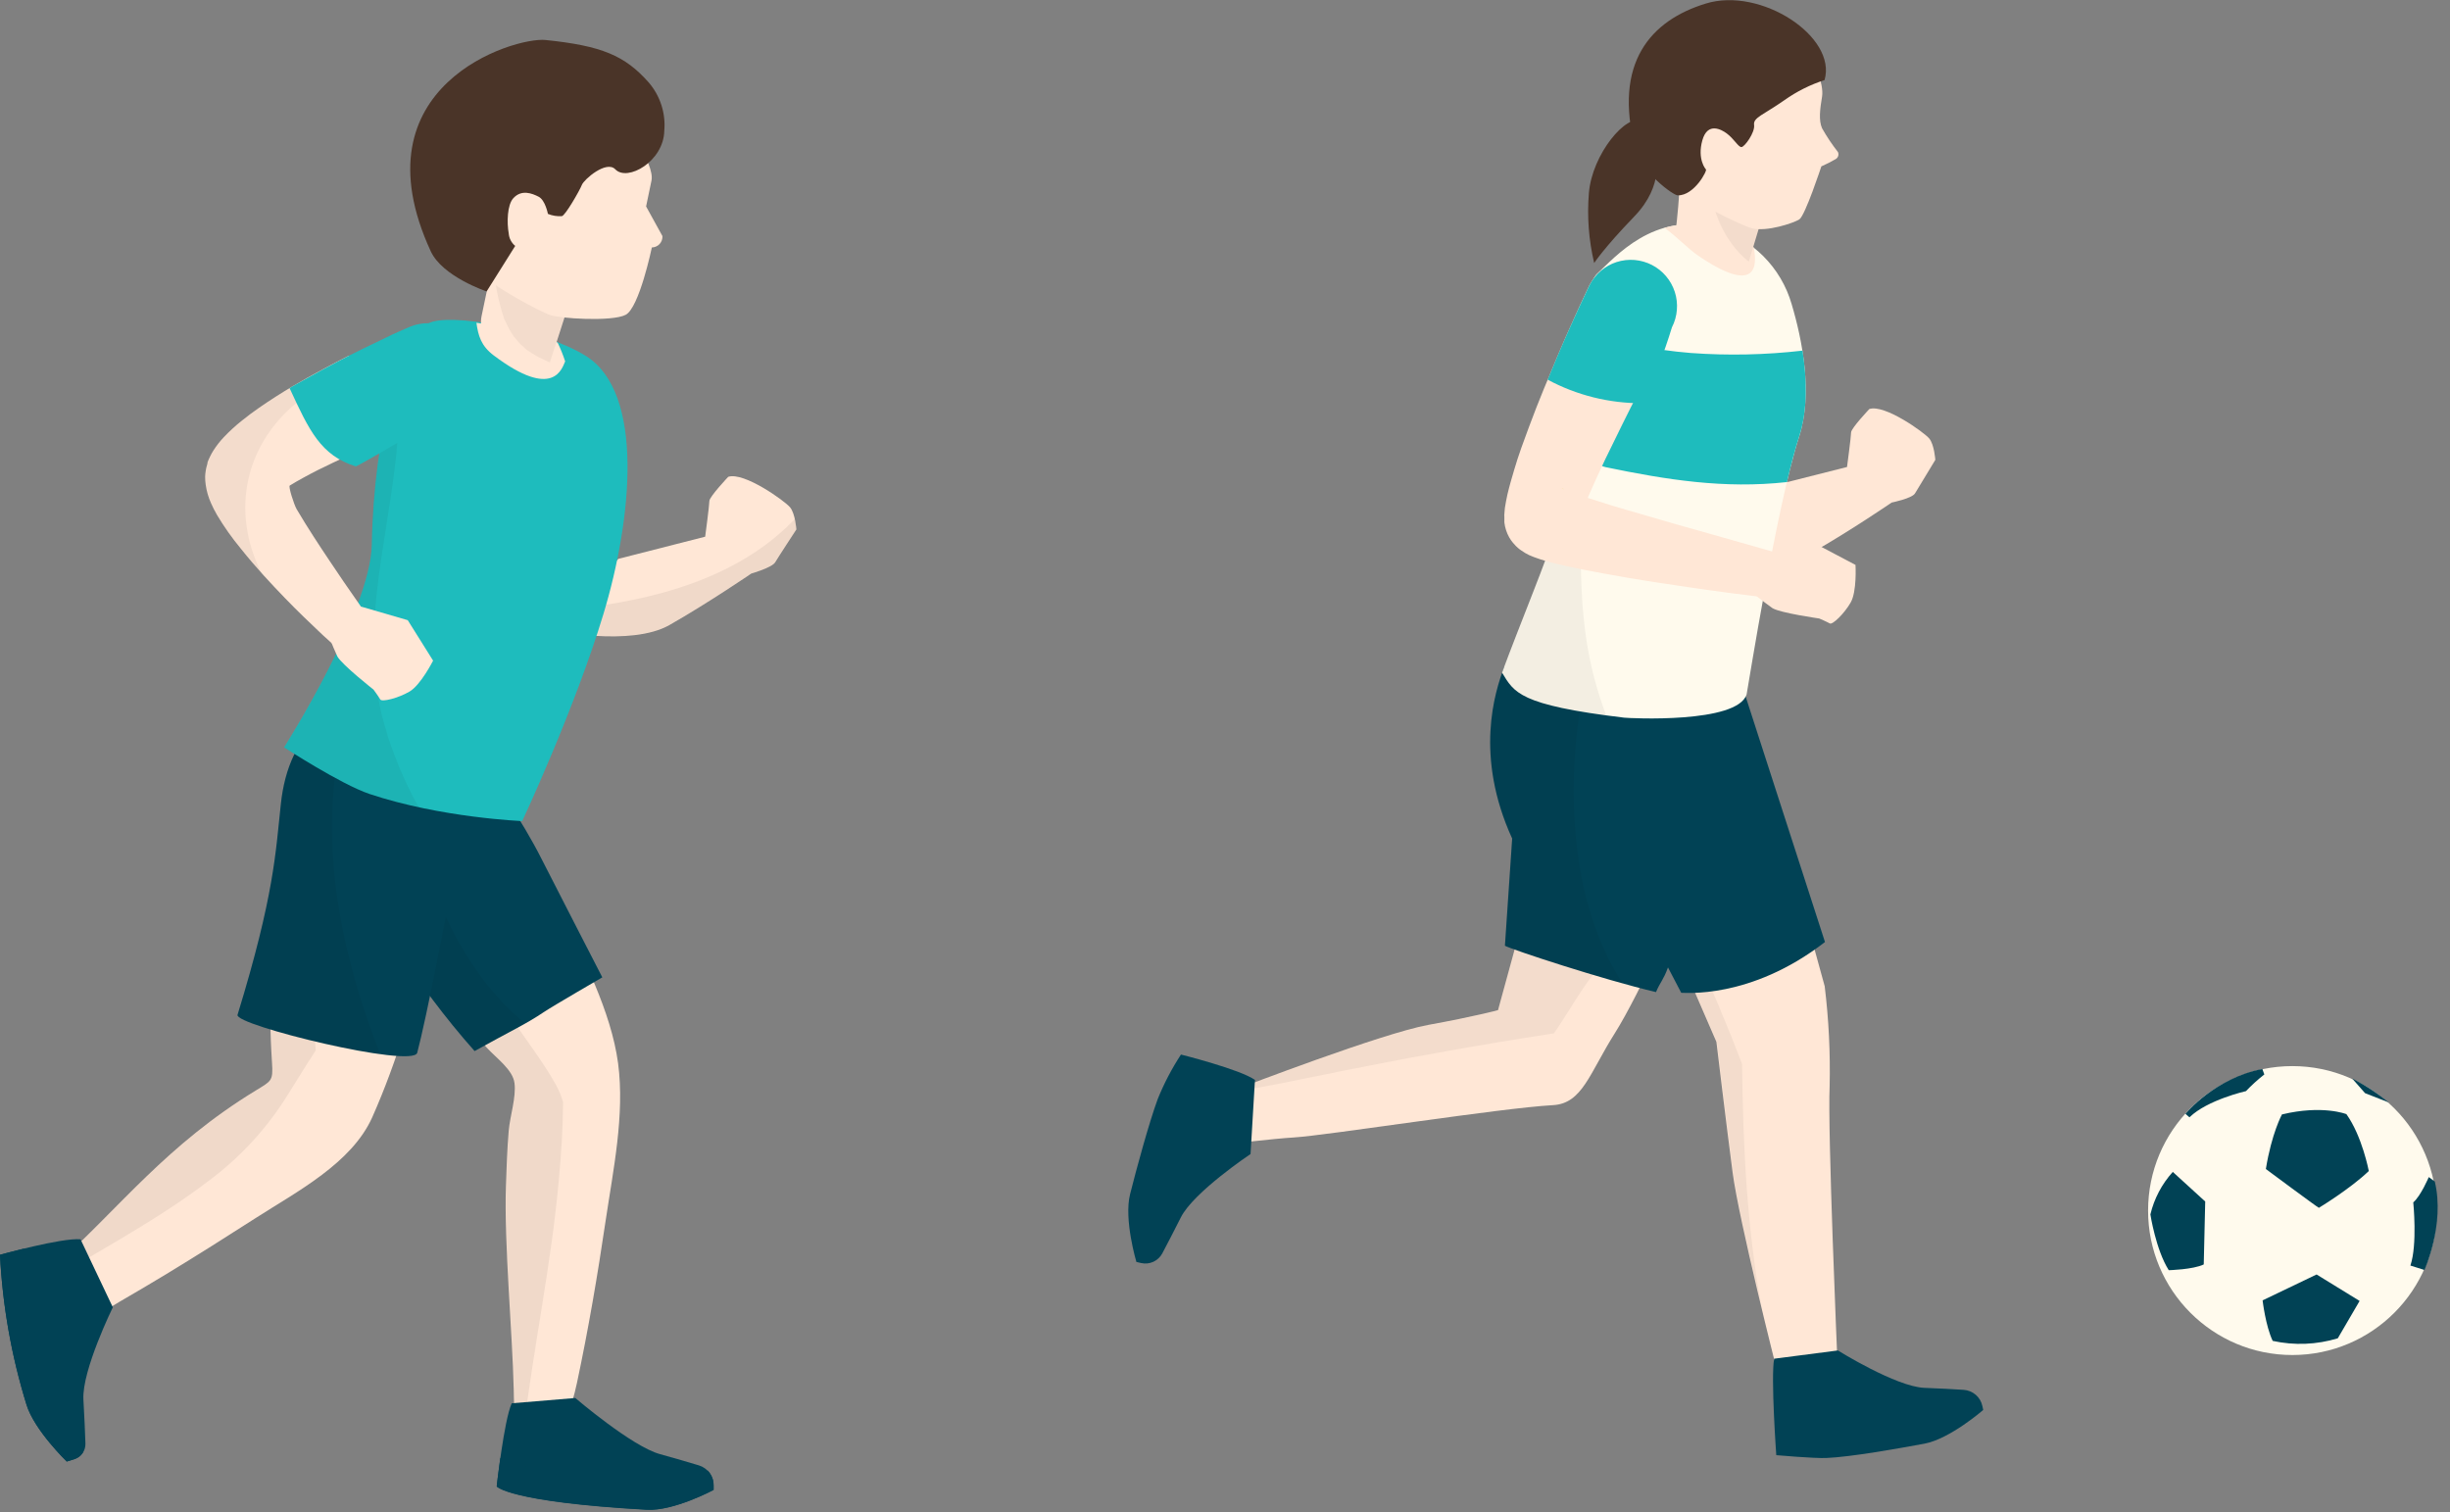 <svg width="115" height="71" viewBox="0 0 115 71" fill="none" xmlns="http://www.w3.org/2000/svg">
<rect x="0" y="0" width="115" height="71" fill="#808080" stroke="none"/>
<path d="M82.646 35.404L85.649 46.295C85.839 47.854 85.917 49.425 85.881 50.995C85.781 53.071 86.244 63.848 86.244 63.848L83.401 64.307C83.401 64.307 81.628 57.324 81.327 55.039C81.027 52.755 80.566 48.908 80.566 48.908L75.426 37.057C75.231 36.686 75.165 36.26 75.237 35.847C75.309 35.434 75.515 35.056 75.824 34.773C78.104 35.001 80.378 35.212 82.646 35.404Z" fill="#FFE7D6"/>
<path opacity="0.05" d="M77.068 34.898C77.391 35.618 77.748 36.324 78.13 37.016C77.244 37.198 76.446 38.189 76.981 39.258C78.723 42.753 80.377 46.297 81.771 49.944C81.814 53.798 81.997 57.612 82.685 61.364C82.158 59.174 81.509 56.348 81.341 55.046C81.043 52.762 80.581 48.914 80.581 48.914L75.44 37.063C75.245 36.692 75.178 36.267 75.251 35.853C75.323 35.44 75.529 35.062 75.838 34.779L77.068 34.898Z" fill="black"/>
<path d="M67.041 48.112C69.224 47.716 70.315 47.419 70.315 47.419L73.752 34.871L79.094 41.843C79.094 41.843 76.989 46.619 75.799 48.501C74.609 50.382 74.275 51.804 72.896 51.879C70.449 52.012 62.303 53.301 60.714 53.397C59.775 53.453 57.739 53.698 57.739 53.698L58.218 51.065C58.218 51.065 64.857 48.511 67.041 48.112Z" fill="#FFE7D6"/>
<path opacity="0.05" d="M67.041 48.112C69.224 47.716 70.315 47.419 70.315 47.419L73.752 34.871L79.094 41.843C79.094 41.843 78.242 43.777 77.315 45.668C77.193 45.475 77.028 45.313 76.834 45.195C76.067 44.759 75.285 45.089 74.787 45.733C74.132 46.582 73.578 47.589 72.94 48.509C69.338 49.059 65.753 49.713 62.182 50.44C60.849 50.712 59.522 50.986 58.183 51.215L58.21 51.065C58.21 51.065 64.857 48.511 67.041 48.112Z" fill="black"/>
<path d="M70.606 31.314C71.467 31.428 81.722 32.028 81.722 32.028L85.662 44.221C82.137 46.952 79 46.586 78.915 46.605L78.293 45.415C78.086 45.992 77.922 46.113 77.731 46.572C75.21 45.978 70.932 44.566 70.64 44.395L70.98 39.364C69.203 35.477 70.163 32.476 70.606 31.314Z" fill="#014255"/>
<path opacity="0.05" d="M70.607 31.314C71.001 31.365 73.354 31.521 75.791 31.671C75.791 31.704 75.768 31.735 75.76 31.768C75.084 31.648 74.383 31.947 74.233 32.825C73.512 37.051 73.701 42.396 76.168 46.169C73.744 45.496 70.864 44.535 70.626 44.395L70.966 39.364C69.203 35.477 70.163 32.478 70.607 31.314Z" fill="black"/>
<path d="M54.343 51.59C54.637 50.861 55.003 50.162 55.433 49.504C55.433 49.504 58.212 50.199 58.906 50.696L58.699 54.174C58.699 54.174 56.02 55.962 55.425 57.153C55.105 57.795 54.786 58.399 54.558 58.835C54.466 59.009 54.319 59.148 54.141 59.231C53.962 59.313 53.761 59.335 53.569 59.292L53.341 59.24C53.341 59.24 52.746 57.253 53.044 56.061C53.343 54.869 53.94 52.683 54.343 51.59Z" fill="#014255"/>
<path d="M86.268 63.395C86.268 63.395 89.001 65.1 90.332 65.15C91.02 65.175 91.686 65.212 92.167 65.243C92.378 65.256 92.579 65.338 92.74 65.476C92.9 65.615 93.01 65.802 93.052 66.01L93.09 66.188C93.09 66.188 91.528 67.55 90.322 67.772C89.115 67.995 86.884 68.395 85.723 68.443C85.136 68.466 83.376 68.31 83.376 68.31C83.376 68.31 83.112 64.62 83.278 63.782L86.268 63.395Z" fill="#014255"/>
<path d="M86.697 21.922C86.697 21.922 86.888 20.489 86.888 20.298C86.888 20.107 87.744 19.201 87.744 19.201C88.459 18.963 90.317 20.298 90.556 20.584C90.794 20.871 90.842 21.587 90.842 21.587C90.842 21.587 90.031 22.922 89.888 23.161C89.745 23.4 88.793 23.591 88.793 23.591C88.793 23.591 86.84 24.926 85.075 25.929C83.311 26.932 79.738 26.168 79.738 26.168L82.741 22.922L86.697 21.922Z" fill="#FFE7D6"/>
<path d="M74.974 12.843C75.803 12.081 77.645 9.911 80.516 10.7C81.366 10.944 82.141 11.399 82.767 12.024C83.393 12.649 83.851 13.423 84.097 14.274C84.603 15.972 85.099 18.479 84.448 20.503C83.386 23.788 82.069 32.169 81.984 32.597C81.549 33.978 76.473 33.718 76.231 33.689C71.269 33.093 71.072 32.497 70.504 31.575C71.333 29.33 72.718 25.989 72.992 24.974C73.39 23.475 73.885 13.836 74.974 12.843Z" fill="#FFFAED"/>
<path opacity="0.05" d="M73.981 16.676C74.037 17.299 74.078 17.922 74.109 18.545C73.999 18.912 74.016 19.304 74.155 19.66C74.192 20.885 74.198 22.113 74.2 23.34C74.2 25.532 74.128 27.767 74.449 29.941C74.63 31.182 74.946 32.4 75.391 33.573C71.244 33.012 71.036 32.433 70.508 31.567C71.337 29.322 72.722 25.981 72.996 24.966C73.243 24.027 73.522 19.88 73.981 16.676Z" fill="black"/>
<path d="M79.363 16.57C81.111 16.698 82.866 16.661 84.607 16.46C84.814 17.785 84.858 19.235 84.451 20.491C84.265 21.07 84.07 21.805 83.875 22.63C80.933 22.956 78.221 22.522 75.374 21.932C74.87 21.826 73.976 21.087 73.476 20.966C73.684 19.064 73.906 16.878 74.202 15.239C75.757 16.103 77.638 16.429 79.363 16.57Z" fill="#1EBCBD"/>
<path d="M80.52 10.7C81.186 10.884 81.806 11.204 82.341 11.641V11.722C82.341 11.896 82.886 14.131 79.782 12.052C79.202 11.664 78.719 11.107 78.124 10.696C78.907 10.473 79.738 10.474 80.52 10.7Z" fill="#FFE7D6"/>
<path d="M70.607 24.204L70.628 23.95C70.628 23.857 70.647 23.809 70.655 23.743L70.688 23.547L70.756 23.213C70.854 22.798 70.964 22.428 71.07 22.069C71.277 21.357 71.526 20.694 71.762 20.059C72.229 18.792 72.718 17.65 73.129 16.668C73.539 15.686 73.916 14.889 74.165 14.324C74.294 14.041 74.4 13.821 74.472 13.672L74.582 13.437L74.609 13.383C74.739 13.129 74.918 12.903 75.136 12.719C75.353 12.534 75.605 12.394 75.876 12.306C76.148 12.219 76.434 12.186 76.718 12.209C77.002 12.233 77.279 12.312 77.532 12.442C77.786 12.573 78.012 12.752 78.196 12.97C78.381 13.188 78.52 13.44 78.608 13.711C78.695 13.983 78.728 14.27 78.704 14.554C78.681 14.839 78.602 15.116 78.472 15.37L76.902 18.431C76.427 19.347 75.899 20.429 75.343 21.571C75.071 22.142 74.8 22.736 74.549 23.315C74.549 23.334 74.534 23.352 74.526 23.373C74.702 23.429 74.881 23.487 75.059 23.541C75.695 23.749 76.336 23.934 76.956 24.112L78.756 24.634L80.375 25.09L82.803 25.78L83.724 26.043C83.995 26.096 84.235 26.255 84.389 26.485C84.544 26.714 84.601 26.996 84.548 27.267C84.495 27.539 84.337 27.779 84.108 27.934C83.879 28.088 83.597 28.146 83.326 28.093C83.326 28.093 82.973 28.058 82.364 27.983C81.754 27.908 80.883 27.802 79.84 27.651L78.157 27.401C77.559 27.308 76.927 27.217 76.274 27.1C75.621 26.984 74.945 26.868 74.252 26.729C73.904 26.658 73.553 26.583 73.191 26.496C73.008 26.455 72.824 26.409 72.633 26.355C72.415 26.297 72.201 26.227 71.99 26.147C71.926 26.124 71.853 26.093 71.77 26.056C71.647 25.997 71.529 25.928 71.418 25.848L71.341 25.794L71.304 25.765L71.254 25.724C71.219 25.692 71.192 25.67 71.15 25.628C71.103 25.581 71.058 25.531 71.016 25.479C70.95 25.4 70.892 25.316 70.841 25.227C70.719 25.01 70.642 24.771 70.613 24.523V24.505C70.613 24.746 70.613 24.17 70.613 24.222L70.607 24.204ZM73.338 22.933C73.359 22.945 73.392 22.96 73.427 22.977C73.394 22.952 73.358 22.932 73.319 22.916C73.319 22.916 73.315 22.922 73.338 22.933Z" fill="#FFE7D6"/>
<path d="M74.171 14.319C74.3 14.037 74.406 13.817 74.478 13.667L74.588 13.433L74.615 13.379C74.745 13.125 74.924 12.899 75.142 12.714C75.359 12.53 75.611 12.389 75.882 12.302C76.154 12.215 76.44 12.182 76.724 12.205C77.008 12.229 77.285 12.308 77.539 12.438C77.792 12.569 78.018 12.748 78.202 12.966C78.387 13.183 78.526 13.435 78.614 13.707C78.701 13.979 78.734 14.266 78.71 14.55C78.687 14.835 78.608 15.112 78.478 15.366C78.108 16.59 77.64 17.781 77.078 18.929C75.532 18.935 74.008 18.555 72.645 17.823L73.132 16.655C73.541 15.684 73.916 14.884 74.171 14.319Z" fill="#1EBCBD"/>
<path d="M73.338 22.933C73.319 22.922 73.313 22.916 73.319 22.916C73.357 22.932 73.393 22.952 73.427 22.976C73.391 22.96 73.358 22.945 73.338 22.933Z" fill="#FFC73B"/>
<path d="M85.163 25.499L87.095 26.519C87.095 26.519 87.168 27.765 86.867 28.286C86.567 28.807 86.017 29.341 85.889 29.266C85.76 29.191 85.393 29.034 85.393 29.034C85.393 29.034 83.587 28.778 83.203 28.552C82.726 28.213 82.267 27.848 81.831 27.457L83.015 26.023L85.163 25.499Z" fill="#FFE7D6"/>
<path d="M78.814 8.439C78.747 7.974 83.328 8.968 82.666 10.36L81.988 12.611L78.681 10.623C78.681 10.623 78.88 8.902 78.814 8.439Z" fill="#FFE7D6"/>
<path opacity="0.05" d="M82.666 10.36L82.086 12.287C80.939 11.361 80.365 9.918 80.189 8.479C81.456 8.78 83.079 9.492 82.666 10.36Z" fill="black"/>
<path d="M85.096 2.76C85.096 2.76 85.625 3.935 85.526 4.531C85.426 5.127 85.362 5.656 85.526 6.022C85.745 6.411 85.994 6.783 86.27 7.135C86.297 7.192 86.301 7.258 86.283 7.319C86.264 7.38 86.225 7.432 86.171 7.465C85.951 7.593 85.725 7.708 85.492 7.81C85.492 7.81 84.729 10.131 84.456 10.301C84.182 10.472 82.934 10.893 82.239 10.717C81.544 10.54 78.868 9.066 78.868 9.066C78.868 9.066 76.518 6.479 77.908 4.591C79.297 2.704 83.411 1.435 85.096 2.76Z" fill="#FFE7D6"/>
<path d="M80.07 0.166C82.65 -0.629 86.237 1.722 85.642 3.759C84.969 3.975 84.334 4.294 83.757 4.703C82.766 5.397 82.285 5.517 82.335 5.866C82.385 6.215 81.889 6.904 81.74 6.904C81.59 6.904 81.398 6.52 81.045 6.259C80.825 6.097 80.153 5.696 79.905 6.591C79.656 7.486 80.07 7.949 80.07 7.949C80.17 7.961 79.534 9.195 78.748 9.17C78.54 9.17 77.054 8.092 76.763 6.983C75.706 2.94 77.491 0.953 80.07 0.166Z" fill="#4A3428"/>
<path d="M77.062 5.69C77.754 6.086 77.707 7.28 77.707 7.28C77.707 7.28 78.153 8.669 76.713 10.16C75.275 11.651 74.829 12.347 74.829 12.347C74.574 11.274 74.49 10.167 74.58 9.068C74.729 7.226 76.367 5.293 77.062 5.69Z" fill="#4A3428"/>
<path d="M33.1 25.194C33.1 25.194 33.297 23.715 33.297 23.518C33.297 23.321 34.182 22.384 34.182 22.384C34.92 22.14 36.84 23.518 37.085 23.815C37.33 24.112 37.381 24.853 37.381 24.853C37.381 24.853 36.531 26.151 36.384 26.398C36.237 26.645 35.264 26.924 35.264 26.924C35.264 26.924 33.247 28.302 31.426 29.339C29.606 30.375 25.915 29.586 25.915 29.586L29.025 26.234L33.1 25.194Z" fill="#FFE7D6"/>
<path opacity="0.06" d="M37.309 24.361C37.343 24.522 37.368 24.685 37.381 24.849C37.381 24.849 36.531 26.147 36.384 26.394C36.237 26.641 35.264 26.92 35.264 26.92C35.264 26.92 33.247 28.299 31.426 29.335C29.606 30.371 25.915 29.582 25.915 29.582L26.821 28.602C30.651 28.193 34.636 27.169 37.309 24.361Z" fill="black"/>
<path d="M15.698 33.058C16.183 32.669 16.755 32.403 17.364 32.283C17.973 32.163 18.603 32.191 19.198 32.366C20.519 32.759 21.272 33.82 22.014 34.908C23.69 37.367 25.067 40.026 26.317 42.722C27.343 44.94 28.681 47.454 29.012 49.911C29.332 52.334 28.782 54.919 28.425 57.322C28.05 59.865 27.617 62.403 27.082 64.917C26.831 66.097 26.304 67.891 24.7 67.166C24.113 66.903 24.137 66.363 24.113 65.239C24.052 62.54 23.657 58.387 23.746 55.687C23.775 54.815 23.804 53.943 23.878 53.073C23.936 52.402 24.237 51.497 24.148 50.839C24.067 50.216 23.319 49.693 22.86 49.194C20.612 46.722 18.558 44.079 16.719 41.289C15.17 38.913 12.769 35.425 15.698 33.058Z" fill="#FFE7D6"/>
<path opacity="0.06" d="M15.699 33.058C16.184 32.669 16.755 32.403 17.364 32.283C17.974 32.163 18.603 32.191 19.199 32.366C20.52 32.759 21.272 33.82 22.015 34.908C23.435 37.037 24.693 39.27 25.78 41.588C25.417 41.613 25.073 41.764 24.81 42.016C24.204 42.639 24.295 43.502 24.81 44.134C25.079 44.475 25.303 44.849 25.477 45.247C24.351 44.975 22.989 46.158 23.777 47.425C24.517 48.623 25.436 49.726 26.112 50.955C26.246 51.205 26.353 51.469 26.431 51.742C26.421 52.988 26.342 54.234 26.224 55.459C25.871 59.371 25.048 63.211 24.579 67.104C24.101 66.822 24.121 66.273 24.099 65.235C24.038 62.536 23.642 58.383 23.732 55.683C23.761 54.811 23.79 53.939 23.864 53.069C23.922 52.398 24.223 51.493 24.134 50.835C24.053 50.212 23.304 49.688 22.846 49.19C20.603 46.719 18.554 44.077 16.719 41.289C15.17 38.913 12.779 35.425 15.699 33.058Z" fill="black"/>
<path d="M18.328 32.217C20.094 32.327 21.081 33.542 22.014 34.916C23.196 36.648 24.482 38.461 25.427 40.334C25.902 41.275 28.272 45.88 28.272 45.88C28.272 45.88 25.954 47.224 25.531 47.508C24.65 48.1 23.992 48.385 22.277 49.34C19.501 46.225 17.403 42.709 15.358 39.059C14.529 37.589 13.878 36.129 14.618 34.474C14.937 33.767 15.462 33.173 16.124 32.77C16.786 32.367 17.554 32.175 18.328 32.217Z" fill="#014255"/>
<path opacity="0.05" d="M18.003 32.213C18.31 34.657 18.822 37.072 19.533 39.431C20.52 42.603 22.021 45.901 24.644 48.044C24.068 48.368 23.4 48.706 22.278 49.331C19.502 46.217 17.403 42.701 15.359 39.05C14.53 37.58 13.879 36.121 14.619 34.466C14.916 33.811 15.391 33.253 15.989 32.855C16.587 32.457 17.285 32.234 18.003 32.213Z" fill="black"/>
<path d="M2.619 59.396C5.663 56.645 7.803 53.754 12.018 51.184C12.738 50.743 12.825 50.745 12.769 49.898C12.721 49.176 12.694 48.445 12.68 47.726C12.648 46.015 12.692 44.302 12.798 42.595C12.889 40.952 13.075 39.316 13.353 37.695C13.598 36.31 13.838 34.873 14.95 33.901C15.389 33.528 15.906 33.257 16.463 33.109C17.02 32.961 17.602 32.939 18.169 33.045C18.735 33.151 19.271 33.382 19.737 33.722C20.202 34.061 20.587 34.501 20.861 35.008C21.546 36.308 21.276 37.846 21.098 39.24C20.876 40.87 20.567 42.487 20.171 44.084C19.478 46.923 18.662 49.772 17.475 52.444C16.509 54.606 13.94 55.935 12.016 57.17C10.627 58.061 9.235 58.943 7.825 59.799C7.091 60.243 6.354 60.679 5.613 61.107C4.933 61.5 4.162 62.098 3.349 62.031C3.011 61.998 2.69 61.868 2.424 61.657C2.158 61.446 1.958 61.162 1.849 60.84C1.74 60.519 1.725 60.172 1.807 59.842C1.889 59.513 2.065 59.214 2.312 58.981C2.768 58.566 1.91 60.048 2.619 59.396Z" fill="#FFE7D6"/>
<path opacity="0.06" d="M2.619 59.396C5.663 56.645 7.803 53.754 12.018 51.184C12.738 50.743 12.825 50.745 12.769 49.898C12.721 49.176 12.694 48.445 12.68 47.726C12.648 46.015 12.692 44.302 12.798 42.595C12.889 40.952 13.075 39.316 13.353 37.695C13.598 36.31 13.838 34.873 14.95 33.901C15.389 33.528 15.906 33.257 16.463 33.109C17.02 32.961 17.602 32.939 18.169 33.045C18.735 33.151 19.271 33.382 19.737 33.722C20.202 34.061 20.587 34.501 20.861 35.008C21.546 36.308 21.276 37.846 21.098 39.24C20.876 40.87 20.567 42.487 20.171 44.084C19.862 45.349 19.526 46.615 19.145 47.867C19.145 47.801 19.134 47.734 19.124 47.66C18.966 46.514 17.332 46.264 16.625 46.999C16.493 47.136 16.368 47.28 16.242 47.415C15.47 47.384 14.713 47.861 14.79 48.85C14.79 49.001 14.813 49.155 14.821 49.311C14.293 50.11 13.803 50.939 13.281 51.748C12.319 53.204 11.105 54.476 9.698 55.505C7.21 57.394 4.406 58.827 1.758 60.488C1.715 60.209 1.741 59.923 1.836 59.657C1.93 59.39 2.09 59.151 2.3 58.962C2.768 58.566 1.91 60.048 2.619 59.396Z" fill="black"/>
<path d="M13.184 37.73C13.362 36.069 13.967 34.653 15.178 33.733C15.7 33.341 16.313 33.089 16.959 32.999C17.605 32.91 18.263 32.988 18.871 33.224C22.05 34.455 21.436 40.261 21.322 40.907C21.048 42.498 19.999 47.871 19.584 49.421C19.377 50.168 11.002 48.127 11.149 47.641C12.879 42.005 12.935 40.016 13.184 37.73Z" fill="#014255"/>
<path opacity="0.05" d="M15.178 33.733C15.654 33.374 16.207 33.132 16.794 33.027C16.822 33.292 16.917 33.545 17.069 33.764C16.797 33.796 16.543 33.918 16.347 34.11C16.151 34.302 16.024 34.553 15.985 34.825C14.961 39.761 16.018 44.834 17.851 49.499C15.35 49.155 11.05 48.002 11.156 47.654C12.885 42.003 12.941 40.016 13.19 37.73C13.362 36.073 13.967 34.653 15.178 33.733Z" fill="black"/>
<path d="M20.093 15.19C21.001 14.643 25.484 15.441 27.511 16.716C30.255 18.445 29.678 24.347 28.324 28.826C26.97 33.305 24.513 38.544 24.513 38.544C24.513 38.544 20.702 38.392 17.349 37.273C16.008 36.825 13.335 35.084 13.335 35.084C13.335 35.084 17.391 28.693 17.451 25.57C17.548 20.277 18.823 15.952 20.093 15.19Z" fill="#1EBCBD"/>
<path opacity="0.05" d="M18.39 18.489C18.428 18.7 18.45 18.914 18.456 19.129C18.459 19.416 18.545 19.695 18.703 19.934C18.496 24.66 16.702 29.279 18.034 33.988C18.421 35.353 18.967 36.668 19.659 37.906C18.879 37.74 18.108 37.532 17.349 37.283C16.008 36.835 13.335 35.095 13.335 35.095C13.335 35.095 17.391 28.703 17.451 25.58C17.474 23.187 17.79 20.806 18.39 18.489Z" fill="black"/>
<path d="M26.528 16.963C26.383 17.285 25.987 18.801 23.175 16.685C22.578 16.234 22.446 15.754 22.363 15.152C23.66 15.337 24.937 15.649 26.174 16.082C26.311 16.368 26.429 16.662 26.528 16.963Z" fill="#FFE7D6"/>
<path d="M27.004 65.626C27.004 65.626 29.67 67.91 30.985 68.263C31.669 68.452 32.328 68.645 32.801 68.788C33.006 68.85 33.186 68.977 33.311 69.151C33.437 69.325 33.502 69.535 33.496 69.749V69.945C33.496 69.945 31.63 70.946 30.365 70.875C23.856 70.51 23.315 69.781 23.315 69.781C23.315 69.781 23.659 66.666 24.02 65.875L27.004 65.626Z" fill="#014255"/>
<path d="M27.906 69.511C29.629 69.741 31.623 69.826 33.218 69.031C33.309 69.124 33.381 69.235 33.429 69.357C33.476 69.478 33.499 69.609 33.496 69.739V69.934C33.496 69.934 31.63 70.935 30.365 70.865C23.856 70.499 23.315 69.77 23.315 69.77C23.315 69.77 23.381 69.176 23.485 68.439C24.91 68.975 26.394 69.334 27.906 69.511Z" fill="#014255"/>
<path d="M3.78 58.177L5.296 61.369C5.296 61.369 3.844 64.328 3.915 65.692C3.963 66.496 3.992 67.27 4.01 67.768C4.015 67.929 3.968 68.088 3.874 68.219C3.781 68.35 3.648 68.447 3.494 68.495L3.133 68.609C3.133 68.609 1.615 67.143 1.244 65.941C0.537 63.657 0.119 61.293 0 58.904C0 58.904 2.909 58.094 3.78 58.177Z" fill="#014255"/>
<path d="M3.643 67.92C3.718 68.017 3.802 68.106 3.894 68.186C3.802 68.334 3.66 68.444 3.494 68.495L3.133 68.609C3.133 68.609 1.615 67.143 1.244 65.941C0.537 63.657 0.119 61.293 7.89165e-05 58.904C7.89165e-05 58.904 0.491 58.767 1.132 58.611C1.619 61.846 1.559 65.189 3.643 67.92Z" fill="#014255"/>
<path d="M22.989 13.001L26.699 14.274L25.733 17.274L23.433 16.367C23.137 16.252 22.891 16.035 22.739 15.756C22.587 15.476 22.539 15.152 22.604 14.841L22.989 13.001Z" fill="#FFE7D6"/>
<path opacity="0.05" d="M25.718 16.973C25.718 16.973 25.396 16.828 25.303 16.778C25.098 16.667 24.9 16.545 24.708 16.413C24.612 16.33 24.519 16.244 24.428 16.155C24.337 16.066 24.148 15.823 24.129 15.815C24.042 15.684 23.959 15.551 23.883 15.414C23.835 15.329 23.704 15.028 23.675 14.999C23.474 14.407 23.33 13.798 23.244 13.18C23.244 13.149 23.229 13.119 23.223 13.088L26.688 14.278L25.809 17.011L25.718 16.973Z" fill="black"/>
<path d="M26.018 3.937C27.677 4.352 29.257 5.708 29.257 5.708C29.257 5.708 30.748 7.671 30.58 8.478C30.412 9.286 30.327 9.691 30.327 9.691L31.094 11.082C31.098 11.15 31.088 11.219 31.065 11.283C31.042 11.347 31.006 11.406 30.96 11.456C30.913 11.506 30.857 11.546 30.794 11.573C30.732 11.601 30.665 11.615 30.597 11.616C30.597 11.616 30.008 14.444 29.369 14.778C28.731 15.113 26.226 14.953 25.784 14.778C25.343 14.604 23.296 13.572 22.392 12.702C21.488 11.832 20.787 8.595 21.084 7.824C21.95 5.594 24.366 3.511 26.018 3.937Z" fill="#FFE7D6"/>
<path d="M25.6 1.877C28.25 2.149 29.332 2.608 30.452 3.873C30.718 4.182 30.919 4.542 31.045 4.931C31.17 5.319 31.217 5.729 31.181 6.136C31.155 7.575 29.45 8.545 28.88 7.947C28.465 7.513 27.414 8.418 27.312 8.68C27.211 8.941 26.518 10.146 26.371 10.146C26.148 10.162 25.924 10.126 25.718 10.04C25.718 10.04 25.596 9.394 25.282 9.234C24.969 9.074 24.484 8.885 24.099 9.299C23.804 9.614 23.788 10.455 23.879 10.96C23.888 11.073 23.919 11.183 23.972 11.284C24.024 11.384 24.096 11.473 24.183 11.545L22.842 13.68C22.842 13.68 20.768 12.991 20.217 11.792C16.63 4.012 24.13 1.732 25.6 1.877Z" fill="#4A3428"/>
<path d="M9.629 22.387C9.631 22.291 9.64 22.196 9.656 22.102C9.666 22.032 9.681 21.963 9.7 21.895C9.714 21.832 9.745 21.739 9.739 21.755V21.728V21.708C9.727 21.739 9.855 21.423 9.805 21.548L9.872 21.407C9.92 21.307 9.959 21.244 10.007 21.164C10.152 20.935 10.318 20.721 10.504 20.524C10.773 20.241 11.061 19.977 11.367 19.735C11.64 19.513 11.906 19.32 12.171 19.135C12.698 18.769 13.208 18.448 13.71 18.148C14.212 17.849 14.693 17.584 15.161 17.334C15.591 17.102 15.991 16.888 16.383 16.691C16.478 16.851 16.585 17.003 16.704 17.146C17.528 18.128 18.271 19.175 18.927 20.277L18.263 20.553C17.477 20.879 16.567 21.274 15.632 21.72C15.163 21.94 14.689 22.177 14.241 22.424C14.017 22.547 13.797 22.671 13.6 22.794C13.53 22.837 13.797 23.682 13.925 23.904C14.448 24.791 15.004 25.63 15.483 26.346C15.962 27.063 16.372 27.663 16.665 28.076L17.117 28.726L17.129 28.743C17.278 28.96 17.343 29.224 17.311 29.485C17.278 29.747 17.151 29.987 16.953 30.161C16.756 30.335 16.501 30.43 16.238 30.429C15.975 30.427 15.722 30.329 15.526 30.153L15.364 30.005C15.259 29.912 15.105 29.773 14.917 29.59C14.539 29.229 13.994 28.718 13.37 28.07C12.746 27.422 12.022 26.658 11.296 25.746C10.886 25.251 10.514 24.725 10.185 24.172C10.082 23.996 9.99 23.813 9.907 23.626C9.783 23.352 9.698 23.062 9.656 22.765C9.638 22.639 9.629 22.513 9.629 22.387Z" fill="#FFE7D6"/>
<g opacity="0.05">
<path d="M9.629 22.387C9.631 22.291 9.64 22.196 9.656 22.102C9.666 22.032 9.681 21.963 9.7 21.895C9.714 21.832 9.745 21.739 9.739 21.755V21.728V21.708C9.727 21.739 9.855 21.423 9.805 21.548L9.872 21.407C9.92 21.307 9.959 21.244 10.007 21.164C10.152 20.935 10.318 20.721 10.504 20.524C10.773 20.241 11.061 19.977 11.367 19.735C11.64 19.513 11.906 19.32 12.171 19.135C12.698 18.769 13.208 18.448 13.71 18.148C14.212 17.849 14.693 17.584 15.161 17.334C15.591 17.102 15.991 16.888 16.383 16.691C16.478 16.851 16.585 17.003 16.704 17.146C17.528 18.128 18.271 19.175 18.927 20.277L18.396 20.497C18.288 19.97 18.032 19.484 17.658 19.098C16.544 17.985 14.825 18.09 13.697 19.098C11.527 21.037 10.929 23.894 12.105 26.542C12.163 26.668 12.223 26.793 12.287 26.918C11.962 26.556 11.626 26.168 11.286 25.748C10.876 25.253 10.504 24.727 10.175 24.174C10.072 23.998 9.979 23.815 9.897 23.628C9.772 23.355 9.688 23.064 9.646 22.767C9.631 22.64 9.626 22.514 9.629 22.387Z" fill="black"/>
</g>
<path d="M15.166 17.339C15.624 17.09 16.06 16.863 16.462 16.656C16.864 16.448 17.238 16.271 17.569 16.114L18.428 15.698C18.668 15.586 18.859 15.505 18.99 15.447L19.197 15.358L19.255 15.333C19.803 15.113 20.416 15.119 20.958 15.351C21.501 15.583 21.93 16.022 22.15 16.57C22.37 17.119 22.363 17.733 22.131 18.276C21.9 18.82 21.462 19.249 20.914 19.469H20.893C20.893 19.469 17.086 21.735 16.703 21.895C15.044 21.378 14.509 20.198 13.592 18.219L13.733 18.134C14.221 17.866 14.706 17.588 15.166 17.339Z" fill="#1EBCBD"/>
<path d="M19.139 29.113L20.329 31.012C20.329 31.012 19.751 32.157 19.22 32.466C18.689 32.775 17.924 32.966 17.849 32.834C17.775 32.701 17.53 32.37 17.53 32.37C17.53 32.37 16.062 31.216 15.836 30.817C15.586 30.271 15.367 29.712 15.181 29.142L16.968 28.481L19.139 29.113Z" fill="#FFE7D6"/>
<path d="M107.601 63.609C103.86 63.609 100.829 60.573 100.829 56.828C100.829 53.082 103.86 50.046 107.601 50.046C111.341 50.046 114.373 53.082 114.373 56.828C114.373 60.573 111.341 63.609 107.601 63.609Z" fill="#FFFAED"/>
<path d="M110.757 61.07L109.733 62.824C108.741 63.126 107.689 63.167 106.677 62.945C106.339 62.23 106.204 61.043 106.204 61.043L108.738 59.828L110.757 61.07Z" fill="#014255"/>
<path d="M110.137 52.301C110.879 53.339 111.188 54.971 111.188 54.971C110.325 55.802 108.845 56.699 108.845 56.699C108.75 56.657 106.357 54.878 106.357 54.878C106.626 53.204 107.112 52.315 107.112 52.315C109.019 51.856 110.137 52.301 110.137 52.301Z" fill="#014255"/>
<path d="M103.51 56.402L103.441 59.357C102.931 59.6 101.799 59.627 101.799 59.627C101.192 58.669 100.937 57.008 100.937 57.008C101.114 56.265 101.476 55.579 101.988 55.013L103.51 56.402Z" fill="#014255"/>
<path d="M113.276 56.443C113.627 56.146 114.004 55.256 114.004 55.256L114.286 55.463C114.771 57.488 113.801 59.616 113.801 59.616L113.141 59.409C113.477 58.426 113.276 56.443 113.276 56.443Z" fill="#014255"/>
<path d="M111.014 51.317L110.406 50.627C111.015 50.938 111.589 51.314 112.117 51.748L111.014 51.317Z" fill="#014255"/>
<path d="M106.191 50.183L106.285 50.438C105.979 50.678 105.691 50.94 105.422 51.221C105.422 51.221 103.618 51.626 102.77 52.45L102.581 52.288C102.581 52.288 103.969 50.6 106.191 50.183Z" fill="#014255"/>
</svg>

